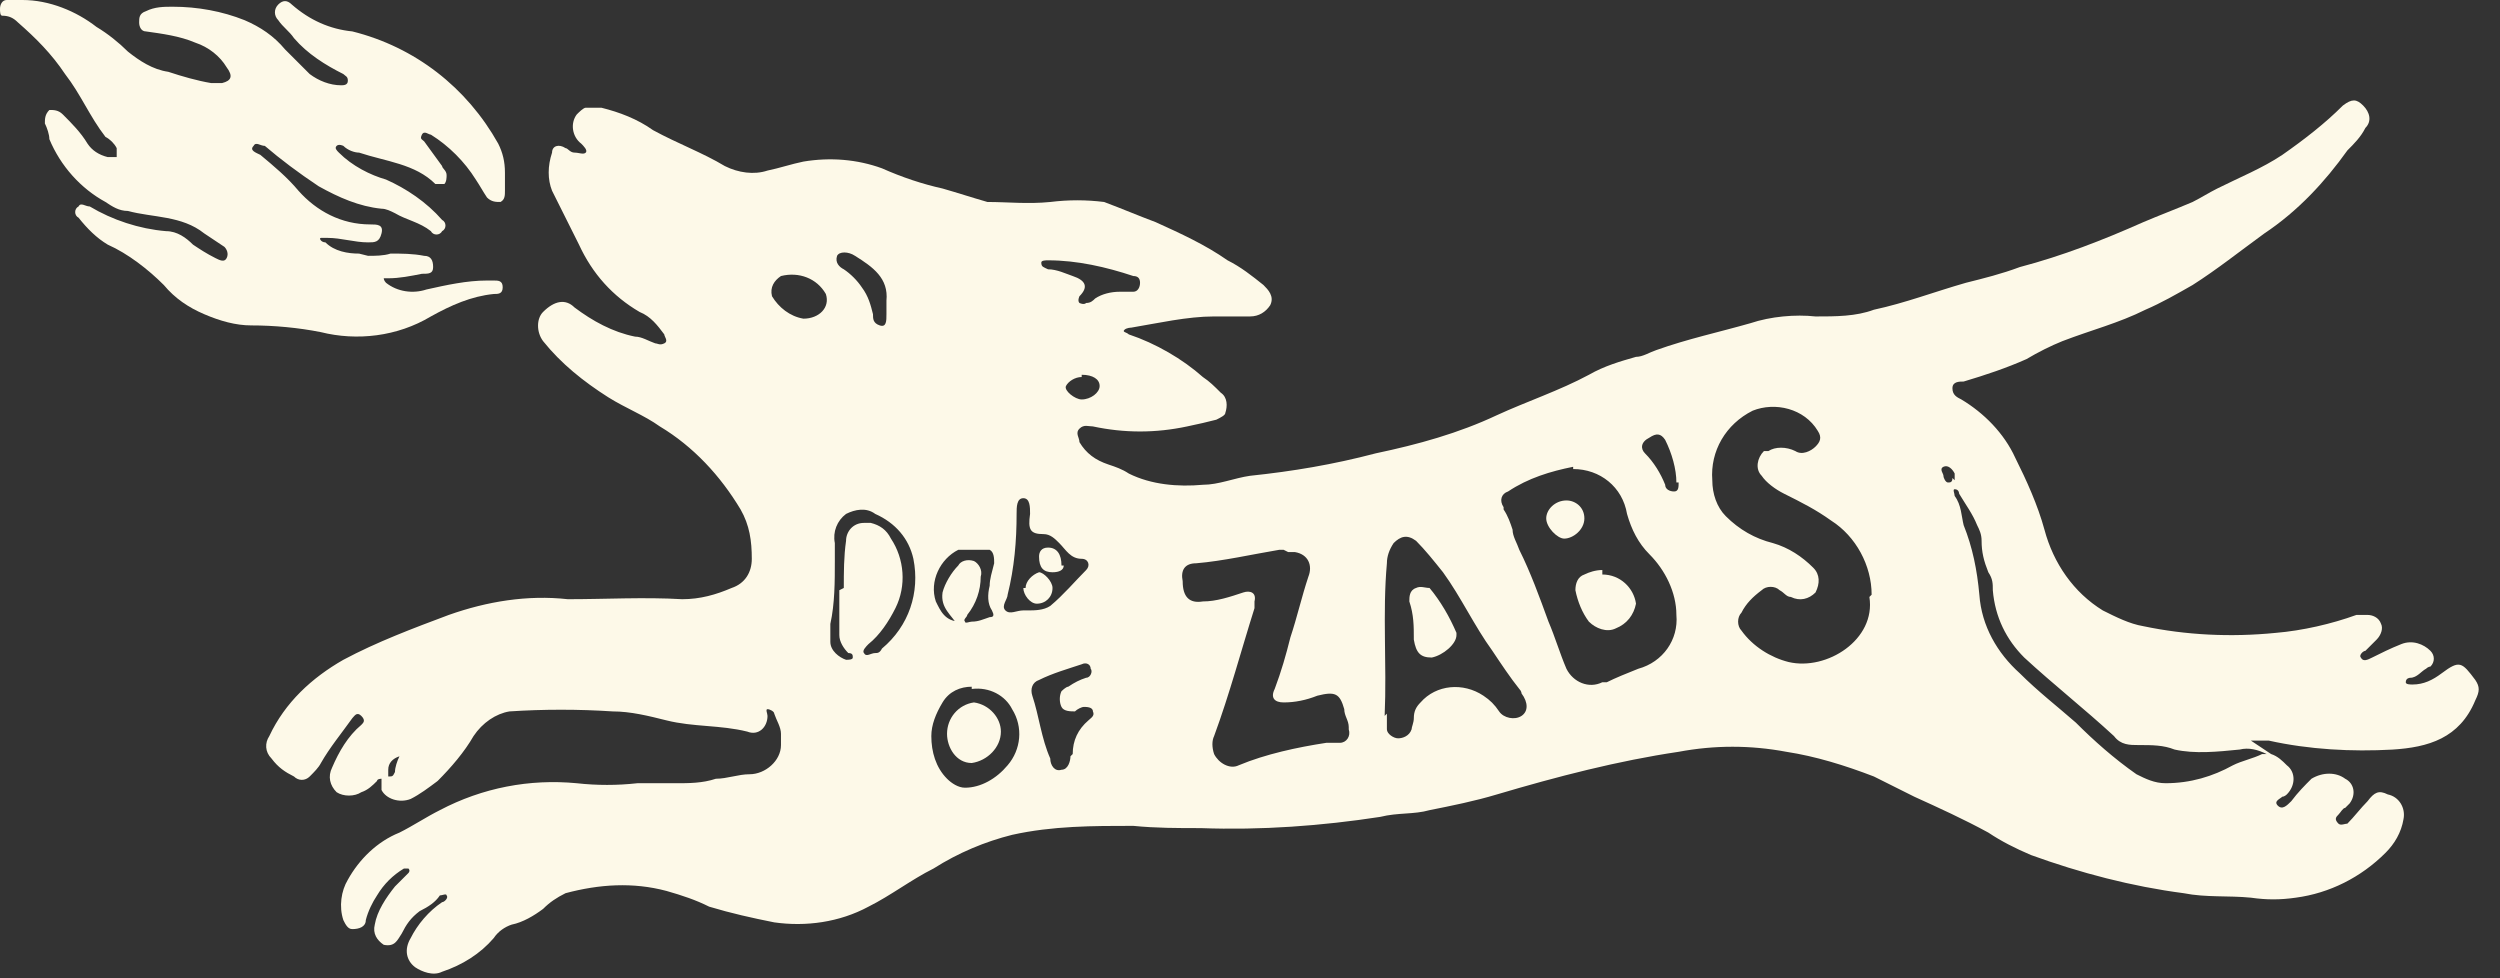 <?xml version="1.0" encoding="UTF-8"?>
<svg id="Layer_1" data-name="Layer 1" xmlns="http://www.w3.org/2000/svg" xmlns:xlink="http://www.w3.org/1999/xlink" version="1.1" viewBox="0 0 111.4 43.6">
  <rect x="0" y="0" width="111.4" height="43.6" fill="#333333" stroke="none"/>
  <defs>
    <style>
      .cls-1 {
        clip-path: url(#clippath);
      }

      .cls-2 {
        fill: #fdf9e8;
      }

      .cls-2, .cls-3 {
        stroke-width: 0px;
      }

      .cls-3 {
        fill: none;
      }
    </style>
    <clipPath id="clippath">
      <rect class="cls-3" x="0" width="111.4" height="43.6"/>
    </clipPath>
  </defs>
  <g class="cls-1">
    <g id="Group_23" data-name="Group 23">
      <path id="Path_4" data-name="Path 4" class="cls-2" d="M101.2,33.6c.3.1.5.3.7.5.4.3.4.9,0,1.3,0,0-.1.1-.2.1-.1.1-.4.2-.2.4s.4,0,.6-.2c.3-.4.6-.7.9-1,.5-.3,1.1-.3,1.5,0,.4.2.5.7.2,1.1,0,0-.1.1-.2.2-.1,0-.2.2-.3.3s-.2.2,0,.4c.1.1.3,0,.4,0,.3-.3.6-.7.9-1,.3-.4.5-.5.9-.3.5.1.8.6.7,1.1-.1.6-.4,1.1-.8,1.5-1.1,1.1-2.5,1.8-4,2-.7.1-1.3.1-2,0-1-.1-2,0-3-.2-2.3-.3-4.6-.9-6.8-1.7-.7-.3-1.3-.6-1.9-1-1.1-.6-2.2-1.1-3.3-1.6-.6-.3-1.2-.6-1.8-.9-1.3-.5-2.6-.9-3.9-1.1-1.6-.3-3.2-.3-4.8,0-2.7.4-5.4,1.1-8.1,1.9-1,.3-2,.5-3,.7-.7.2-1.4.1-2.2.3-2.6.4-5.3.6-8,.5-1,0-2,0-3-.1-1.8,0-3.6,0-5.4.4-1.2.3-2.4.8-3.5,1.5-1,.5-1.9,1.2-2.9,1.7-1.3.7-2.8.9-4.2.7-1-.2-1.9-.4-2.9-.7-.6-.3-1.2-.5-1.9-.7-1.5-.4-3-.3-4.5.1-.4.2-.7.4-1,.7-.4.3-.9.6-1.4.7-.3.1-.6.3-.8.6-.6.7-1.4,1.2-2.3,1.5-.4.2-.9,0-1.2-.2-.4-.3-.5-.8-.2-1.3.3-.6.8-1.2,1.4-1.6.1,0,.3-.2.2-.3,0-.1-.2,0-.3,0-.2.3-.5.5-.9.7-.4.3-.6.6-.8,1-.2.3-.3.6-.8.5-.3-.2-.5-.5-.4-.9.1-.6.5-1.2.9-1.7.2-.2.4-.4.6-.6,0,0,.1-.1,0-.2,0,0-.2,0-.2,0,0,0,0,0,0,0-.5.3-.9.7-1.2,1.2-.2.3-.4.7-.5,1.1,0,.3-.3.4-.6.4-.2,0-.3-.2-.4-.4-.2-.6-.1-1.3.2-1.8.5-.9,1.3-1.7,2.3-2.1.6-.3,1.2-.7,1.8-1,1.9-1,4-1.4,6.1-1.2.9.1,1.8.1,2.7,0,.6,0,1.1,0,1.7,0,.6,0,1.2,0,1.8-.2.5,0,1-.2,1.5-.2.7,0,1.4-.6,1.4-1.3,0-.2,0-.4,0-.5,0-.3-.2-.6-.3-.9,0-.1-.2-.2-.3-.2-.1,0,0,.2,0,.3,0,.5-.4.9-.9.7-1.2-.3-2.4-.2-3.6-.5-.8-.2-1.6-.4-2.4-.4-1.5-.1-3.1-.1-4.6,0-.6.1-1.2.5-1.6,1.1-.4.7-1,1.4-1.6,2-.4.3-.8.6-1.2.8-.5.2-1.1,0-1.3-.4,0,0,0-.2,0-.3,0,0,0-.2,0-.2,0,0-.2,0-.2.1-.2.2-.4.4-.7.5-.3.2-.8.2-1.1,0-.3-.3-.4-.7-.2-1.1.3-.7.7-1.4,1.3-1.9.1-.1.2-.2,0-.4s-.3,0-.4.1c-.5.7-1,1.3-1.4,2-.1.2-.3.4-.5.6-.2.2-.5.2-.7,0-.4-.2-.7-.4-1-.8-.3-.3-.3-.7-.1-1,.7-1.5,1.9-2.6,3.3-3.4,1.5-.8,3.1-1.4,4.7-2,1.7-.6,3.5-.9,5.3-.7,1.7,0,3.4-.1,5.1,0,.8,0,1.5-.2,2.2-.5.6-.2.9-.7.9-1.3,0-.8-.1-1.5-.5-2.2-.9-1.5-2.1-2.8-3.6-3.7-.7-.5-1.5-.8-2.3-1.3-1.1-.7-2.1-1.5-2.9-2.5-.3-.4-.3-1,0-1.3,0,0,0,0,0,0,.5-.5,1-.6,1.4-.2.8.6,1.7,1.1,2.7,1.3.3,0,.6.2.9.3.1,0,.2.1.4,0s0-.3,0-.4c-.3-.4-.6-.8-1.1-1-1.2-.7-2.1-1.7-2.7-3-.4-.8-.8-1.6-1.2-2.4-.2-.5-.2-1.1,0-1.7,0-.3.3-.4.6-.2.1,0,.2.2.4.2.2,0,.4.1.5,0s-.1-.3-.2-.4c-.4-.3-.5-.9-.2-1.3.1-.1.3-.3.4-.3.2,0,.4,0,.7,0,.8.2,1.6.5,2.3,1,1.1.6,2.2,1,3.2,1.6.6.3,1.3.4,1.9.2.5-.1,1.1-.3,1.6-.4,1.2-.2,2.4-.1,3.5.3.9.4,1.8.7,2.7.9.7.2,1.3.4,2,.6.9,0,1.8.1,2.8,0,.8-.1,1.6-.1,2.4,0,.8.3,1.5.6,2.3.9,1.1.5,2.2,1,3.2,1.7.6.3,1.1.7,1.6,1.1.2.2.5.5.3.9-.2.3-.5.5-.9.5-.5,0-1,0-1.6,0-1.2,0-2.5.3-3.7.5,0,0-.2,0-.3.1s.1.1.2.2c1.2.4,2.4,1.1,3.3,1.9.3.2.5.4.8.7.3.2.3.6.2.9,0,.1-.2.2-.4.3-.4.1-.8.2-1.3.3-1.4.3-2.8.3-4.2,0-.2,0-.4-.1-.6.1s0,.4,0,.6c.3.5.7.8,1.3,1,.3.1.6.2.9.4,1,.5,2.2.6,3.3.5.7,0,1.4-.3,2.1-.4,1.9-.2,3.7-.5,5.6-1,1.9-.4,3.7-.9,5.4-1.7,1.3-.6,2.8-1.1,4.1-1.8.7-.4,1.4-.6,2.1-.8.3,0,.6-.2.9-.3,1.4-.5,2.8-.8,4.2-1.2.9-.3,2-.4,2.9-.3.9,0,1.8,0,2.6-.3,1.4-.3,2.7-.8,4.1-1.2.8-.2,1.6-.4,2.4-.7,1.9-.5,3.7-1.2,5.5-2,.7-.3,1.5-.6,2.2-.9.4-.2.7-.4,1.1-.6,1-.5,2-.9,2.9-1.5,1-.7,1.9-1.4,2.7-2.2.4-.3.6-.3.9,0,.3.3.4.7.1,1-.2.4-.5.7-.8,1-1,1.4-2.2,2.7-3.7,3.7-1.1.8-2.1,1.6-3.2,2.3-.7.4-1.4.8-2.1,1.1-1.2.6-2.4.9-3.7,1.4-.5.2-1.1.5-1.6.8-.9.4-1.8.7-2.8,1-.2,0-.5,0-.5.3,0,.3.2.4.4.5,1,.6,1.9,1.5,2.4,2.6.5,1,1,2.1,1.3,3.2.4,1.5,1.3,2.8,2.6,3.6.6.3,1.2.6,1.8.7,1.9.4,3.9.5,5.9.3,1.2-.1,2.5-.4,3.6-.8.1,0,.3,0,.5,0,.2,0,.5.1.6.4.1.2,0,.5-.2.7-.2.2-.3.3-.5.5-.1,0-.3.2-.2.3.1.2.3.1.5,0,.4-.2.8-.4,1.3-.6.5-.2,1,0,1.3.3.2.2.2.5,0,.7,0,0-.1,0-.2.1-.2.1-.4.4-.7.4,0,0-.2,0-.2.2,0,0,0,0,0,0,0,.1.2.1.3.1.5,0,.9-.2,1.3-.5.8-.6.9-.5,1.5.3.2.3.2.5,0,.9-.7,1.7-2.1,2.1-3.7,2.2-1.8.1-3.7,0-5.5-.4-.3,0-.6,0-.8,0M83.4,26.5c0-1.3-.7-2.6-1.8-3.3-.7-.5-1.3-.8-2.1-1.2-.4-.2-.8-.5-1-.8-.3-.3-.2-.8.1-1.1,0,0,0,0,.2,0,.3-.2.8-.2,1.2,0,.3.2.7,0,.9-.2.2-.2.3-.4.1-.7-.6-1-1.9-1.3-2.9-.9-1.2.6-1.9,1.8-1.8,3.1,0,.6.2,1.2.6,1.6.6.6,1.3,1,2.1,1.2.7.2,1.3.6,1.8,1.1.3.3.3.7.1,1.1-.3.3-.7.4-1.1.2-.2,0-.3-.2-.5-.3-.2-.2-.6-.2-.8,0-.4.3-.7.6-.9,1-.2.2-.2.6,0,.8.5.7,1.3,1.2,2.1,1.4,1.7.4,3.9-1,3.6-2.9M70.1,20.8c-1,.2-2,.5-2.9,1.1-.3.1-.4.4-.2.7,0,0,0,0,0,.1.2.3.3.6.4.9,0,.3.2.6.3.9.5,1,.9,2.1,1.3,3.2.3.7.5,1.4.8,2.1.3.6,1,.9,1.6.6,0,0,.1,0,.2,0,.4-.2.9-.4,1.4-.6,1.1-.3,1.8-1.3,1.7-2.4,0-1-.5-2-1.2-2.7-.5-.5-.8-1.1-1-1.8-.2-1.2-1.2-2-2.4-2M57.2,24.5h-.2c-1.2.2-2.5.5-3.7.6-.5,0-.7.3-.6.8,0,.7.3,1,.9.9.6,0,1.2-.2,1.8-.4.3-.1.6,0,.5.4,0,.1,0,.2,0,.3-.6,1.9-1.1,3.8-1.8,5.7-.1.2-.1.5,0,.8.2.4.7.7,1.1.5,0,0,0,0,0,0,1.2-.5,2.6-.8,3.9-1,.2,0,.4,0,.6,0,.3,0,.5-.3.4-.6,0,0,0,0,0-.1,0-.3-.2-.5-.2-.8-.2-.7-.4-.8-1.2-.6-.5.2-1,.3-1.5.3-.4,0-.6-.2-.4-.6.3-.8.5-1.5.7-2.3.3-.9.5-1.8.8-2.7.2-.5,0-1-.6-1.1-.1,0-.2,0-.3,0M61.8,31.8c0,.2,0,.5,0,.7,0,.2.3.4.5.4.2,0,.5-.1.6-.4,0-.1.1-.3.1-.5,0-.3.1-.5.3-.7.7-.8,1.9-.9,2.8-.3.3.2.5.4.7.7.2.3.7.4,1,.2.3-.2.3-.6,0-1,0,0,0-.1-.1-.2-.4-.5-.8-1.1-1.2-1.7-.8-1.1-1.4-2.4-2.2-3.5-.4-.5-.8-1-1.2-1.4-.4-.3-.7-.2-1,.1-.2.3-.3.6-.3.9-.2,2.2,0,4.5-.1,6.8M101,33.6c-.4-.2-.8-.3-1.2-.2-1,.1-2,.2-2.9,0-.5-.2-1-.2-1.6-.2-.4,0-.8,0-1.1-.4-1.3-1.2-2.7-2.3-4-3.5-.8-.8-1.3-1.8-1.4-3,0-.3,0-.5-.2-.8-.2-.5-.3-.9-.3-1.4,0-.3-.1-.5-.2-.7-.2-.5-.5-.9-.8-1.4,0,0,0-.2-.2-.2-.1,0,0,.2,0,.3.3.4.3.9.4,1.3.4,1,.6,2,.7,3.1.1,1.4.8,2.6,1.8,3.5.8.8,1.7,1.5,2.5,2.2.8.8,1.7,1.6,2.7,2.3.4.2.8.4,1.3.4,1.1,0,2.1-.3,3-.8.4-.2.9-.3,1.3-.5M43.3,30.6c-.5,0-1,.2-1.3.7-.3.5-.5,1-.5,1.5,0,.7.2,1.4.7,1.9.2.2.5.4.8.4.7,0,1.4-.4,1.9-1,.6-.7.7-1.7.2-2.5-.3-.6-1-1-1.8-.9M37.6,26.2h0c0-.7,0-1.4.1-2.1,0-.4.3-.8.8-.8.1,0,.2,0,.3,0,.4.1.7.3.9.7.6.9.7,2.1.2,3.1-.3.6-.7,1.2-1.2,1.6-.1.1-.3.3-.2.4.1.2.3,0,.5,0,.1,0,.2,0,.3-.2,1.2-1,1.7-2.5,1.4-4-.2-.9-.8-1.6-1.7-2-.4-.3-.9-.2-1.3,0-.4.3-.6.8-.5,1.3,0,.2,0,.5,0,.8,0,.9,0,1.9-.2,2.8,0,.3,0,.5,0,.8,0,.4.4.7.7.8.1,0,.3,0,.3-.1s0-.2-.2-.2c-.2-.2-.4-.5-.4-.8v-2M45.8,27.2c.3,0,.7,0,1-.2.6-.5,1.1-1.1,1.6-1.6.2-.2.1-.5-.2-.5-.5,0-.7-.4-1-.7-.2-.2-.4-.4-.7-.4-.6,0-.7-.2-.6-.9,0-.3,0-.7-.3-.7s-.3.4-.3.7c0,1.2-.1,2.4-.4,3.6,0,.2-.3.5-.1.7.2.2.5,0,.8,0h0M47.8,33.6q0-.9.7-1.5h0c.1-.1.3-.2.2-.4,0-.2-.3-.2-.4-.2-.1,0-.3.1-.4.2-.2,0-.5,0-.6-.2-.1-.2-.1-.5,0-.7,0,0,.2-.2.3-.2.3-.2.5-.3.8-.4.2,0,.3-.3.2-.4,0-.2-.2-.3-.4-.2,0,0,0,0,0,0-.6.2-1.3.4-1.9.7-.3.1-.4.4-.3.7,0,0,0,0,0,0,.3.9.4,1.9.8,2.8,0,.3.2.6.5.5.3,0,.4-.4.4-.6M42.7,27.9c-.3-.5-.8-.8-.7-1.5.1-.4.4-.9.7-1.2.1-.2.4-.3.7-.2.2.1.4.4.3.7,0,.6-.2,1.2-.6,1.7,0,.1-.2.2-.1.3,0,.1.2,0,.3,0,.3,0,.5-.1.8-.2.2,0,.2-.1.1-.3-.2-.3-.2-.7-.1-1.1,0-.3.1-.6.2-1,0-.2,0-.5-.2-.6,0,0-.2,0-.3,0-.2,0-.5,0-.7,0-.1,0-.3,0-.4,0-.8.4-1.3,1.4-1,2.3.2.4.4.9,1.1.9M49.7,13c.3,0,.6,0,.8,0,.2,0,.3-.2.3-.4,0-.2-.1-.3-.3-.3-1.2-.4-2.5-.7-3.8-.7-.1,0-.3,0-.3.1,0,.2.1.2.3.3.4,0,.8.2,1.1.3.6.2.7.5.3.9,0,0-.1.2,0,.3,0,0,.2.1.3,0,.2,0,.3-.1.4-.2.3-.2.7-.3,1.1-.3M35.8,14.2c.7,0,1.2-.5,1-1.1-.4-.7-1.2-1-2-.8-.3.2-.5.5-.4.9.3.5.8.9,1.4,1M39.5,13.4c.1-1-.6-1.5-1.4-2-.3-.2-.7-.2-.8,0-.1.3.1.5.3.6.3.2.6.5.8.8.3.4.4.8.5,1.2,0,.2,0,.4.3.5s.3-.2.3-.5c0-.2,0-.4,0-.6M74.7,21.5c0-.6-.2-1.3-.5-1.9-.2-.3-.4-.3-.7-.1-.4.2-.4.5-.2.7.4.4.7.9.9,1.4,0,.2.2.3.4.3.2,0,.2-.2.2-.4M48.2,16.8c-.3,0-.6.2-.7.4s.4.6.7.6c.4,0,.8-.3.8-.6s-.3-.5-.8-.5M17.8,33.7c-.3.1-.5.3-.5.6,0,.1,0,.3,0,.3.2,0,.2,0,.3-.2,0-.2.1-.5.2-.7M87.1,21.4c0,0,0-.2,0-.3-.1-.2-.3-.4-.5-.3-.2.1,0,.3,0,.4,0,.1.1.3.2.3.1,0,.2,0,.2-.2"/>
      <path id="Path_5" data-name="Path 5" class="cls-2" d="M16.4,11.4c.3,0,.7,0,1-.1.5,0,1,0,1.5.1.3,0,.4.2.4.5,0,.3-.2.3-.5.3-.5.1-1,.2-1.5.2,0,0-.2,0-.2,0s0,.1.1.2c.5.4,1.2.5,1.8.3.9-.2,1.8-.4,2.7-.4.1,0,.2,0,.3,0,.2,0,.4,0,.4.3,0,.3-.2.3-.4.3-1,.1-1.9.5-2.8,1-1.5.9-3.3,1.1-4.9.7-1-.2-2.1-.3-3.1-.3-.7,0-1.4-.2-2.1-.5-.7-.3-1.3-.7-1.8-1.3-.7-.7-1.6-1.4-2.5-1.8-.5-.3-.9-.7-1.3-1.2-.2-.1-.2-.4,0-.5.1-.2.3,0,.5,0,1,.6,2.2,1,3.4,1.1.5,0,.9.3,1.2.6.3.2.6.4,1,.6.2.1.4.2.5,0s0-.4-.1-.5c-.3-.2-.6-.4-.9-.6-1-.8-2.3-.7-3.4-1-.4,0-.7-.2-1-.4-1.1-.6-2-1.6-2.5-2.8,0-.2-.1-.5-.2-.7,0-.2,0-.4.2-.6.2,0,.4,0,.6.2.4.4.8.8,1.1,1.3.2.3.5.5.9.6.1,0,.3,0,.4,0,0-.1,0-.3,0-.4-.1-.2-.3-.4-.5-.5-.7-.9-1.1-1.9-1.8-2.8-.6-.9-1.3-1.6-2.1-2.3-.2-.2-.4-.3-.7-.3C0,.7,0,.5,0,.4,0,.2.1,0,.3,0c.3-.1.5,0,.7,0,1.2,0,2.4.5,3.3,1.2.5.3,1,.7,1.4,1.1.5.4,1.1.8,1.8.9.6.2,1.3.4,1.9.5.2,0,.3,0,.5,0,.4-.1.5-.3.2-.7-.3-.5-.8-.9-1.4-1.1-.7-.3-1.5-.4-2.2-.5-.2,0-.3-.2-.3-.4,0-.2,0-.4.3-.5.4-.2.8-.2,1.2-.2,1.1,0,2.2.2,3.2.6.7.3,1.3.7,1.8,1.3.4.4.7.7,1.1,1.1.4.3.9.5,1.4.5.1,0,.3,0,.3-.2s-.1-.2-.2-.3c-.8-.4-1.6-.9-2.2-1.6-.2-.3-.5-.5-.7-.8-.2-.2-.2-.5,0-.7,0,0,0,0,0,0,.2-.2.4-.2.6,0,0,0,0,0,0,0,.8.7,1.7,1.1,2.7,1.2,2.8.7,5.1,2.5,6.5,5,.2.4.3.8.3,1.3,0,.3,0,.6,0,.8,0,.2,0,.4-.2.5-.2,0-.4,0-.6-.2-.2-.3-.3-.5-.5-.8-.5-.8-1.2-1.5-2-2-.1,0-.3-.2-.4,0s0,.2.1.3c.3.4.5.7.8,1.1,0,.1.2.2.2.4,0,.1,0,.3-.1.4-.1,0-.3,0-.4,0-.9-.9-2.2-1-3.4-1.4-.2,0-.5-.1-.7-.3,0,0-.2-.1-.3,0s0,.2.1.3c.6.6,1.4,1,2.1,1.2.9.4,1.8,1,2.5,1.8.2.1.2.4,0,.5-.1.2-.4.2-.5,0-.5-.4-1.1-.5-1.6-.8-.2-.1-.4-.2-.6-.2-1-.1-1.9-.5-2.8-1-.9-.6-1.7-1.2-2.4-1.8,0,0,0,0,0,0-.2,0-.4-.2-.5,0-.2.2.1.3.3.4.6.5,1.2,1,1.7,1.6.8.9,1.9,1.5,3.2,1.5.3,0,.6,0,.5.4s-.3.4-.6.4c-.6,0-1.2-.2-1.8-.2-.1,0-.2,0-.3,0s0,.2.2.2c.4.4,1,.5,1.5.5"/>
      <path id="Path_6" data-name="Path 6" class="cls-2" d="M71.4,25.6c.8,0,1.4.6,1.5,1.3-.1.5-.4.9-.9,1.1-.4.2-.9,0-1.2-.3-.3-.4-.5-.9-.6-1.4,0-.3.1-.6.4-.7.2-.1.5-.2.8-.2"/>
      <path id="Path_7" data-name="Path 7" class="cls-2" d="M70.6,23.1c0,.5-.5.9-.9.9-.3,0-.8-.5-.8-.9,0-.4.4-.8.9-.8.4,0,.8.3.8.8"/>
      <path id="Path_8" data-name="Path 8" class="cls-2" d="M64.9,28.3c0,.4-.6.9-1.1,1-.5,0-.7-.2-.8-.8,0-.6,0-1.1-.2-1.7,0-.2,0-.5.3-.6.2-.1.4,0,.6,0,.5.6.9,1.3,1.2,2"/>
      <path id="Path_9" data-name="Path 9" class="cls-2" d="M44.6,32.6c0,.7-.6,1.3-1.3,1.4-.7,0-1.1-.7-1.1-1.3,0-.7.5-1.3,1.2-1.4.7.1,1.2.7,1.2,1.3"/>
      <path id="Path_10" data-name="Path 10" class="cls-2" d="M45.7,26.2c0-.3.3-.6.6-.7.2,0,.6.4.6.7,0,.4-.3.7-.7.7,0,0,0,0,0,0-.3,0-.6-.4-.6-.7"/>
      <path id="Path_11" data-name="Path 11" class="cls-2" d="M47.4,25.2c0,.2-.2.3-.5.3-.4,0-.6-.2-.6-.7,0-.2.1-.4.4-.4.4,0,.6.3.6.8"/>
    </g>
  </g>
</svg>